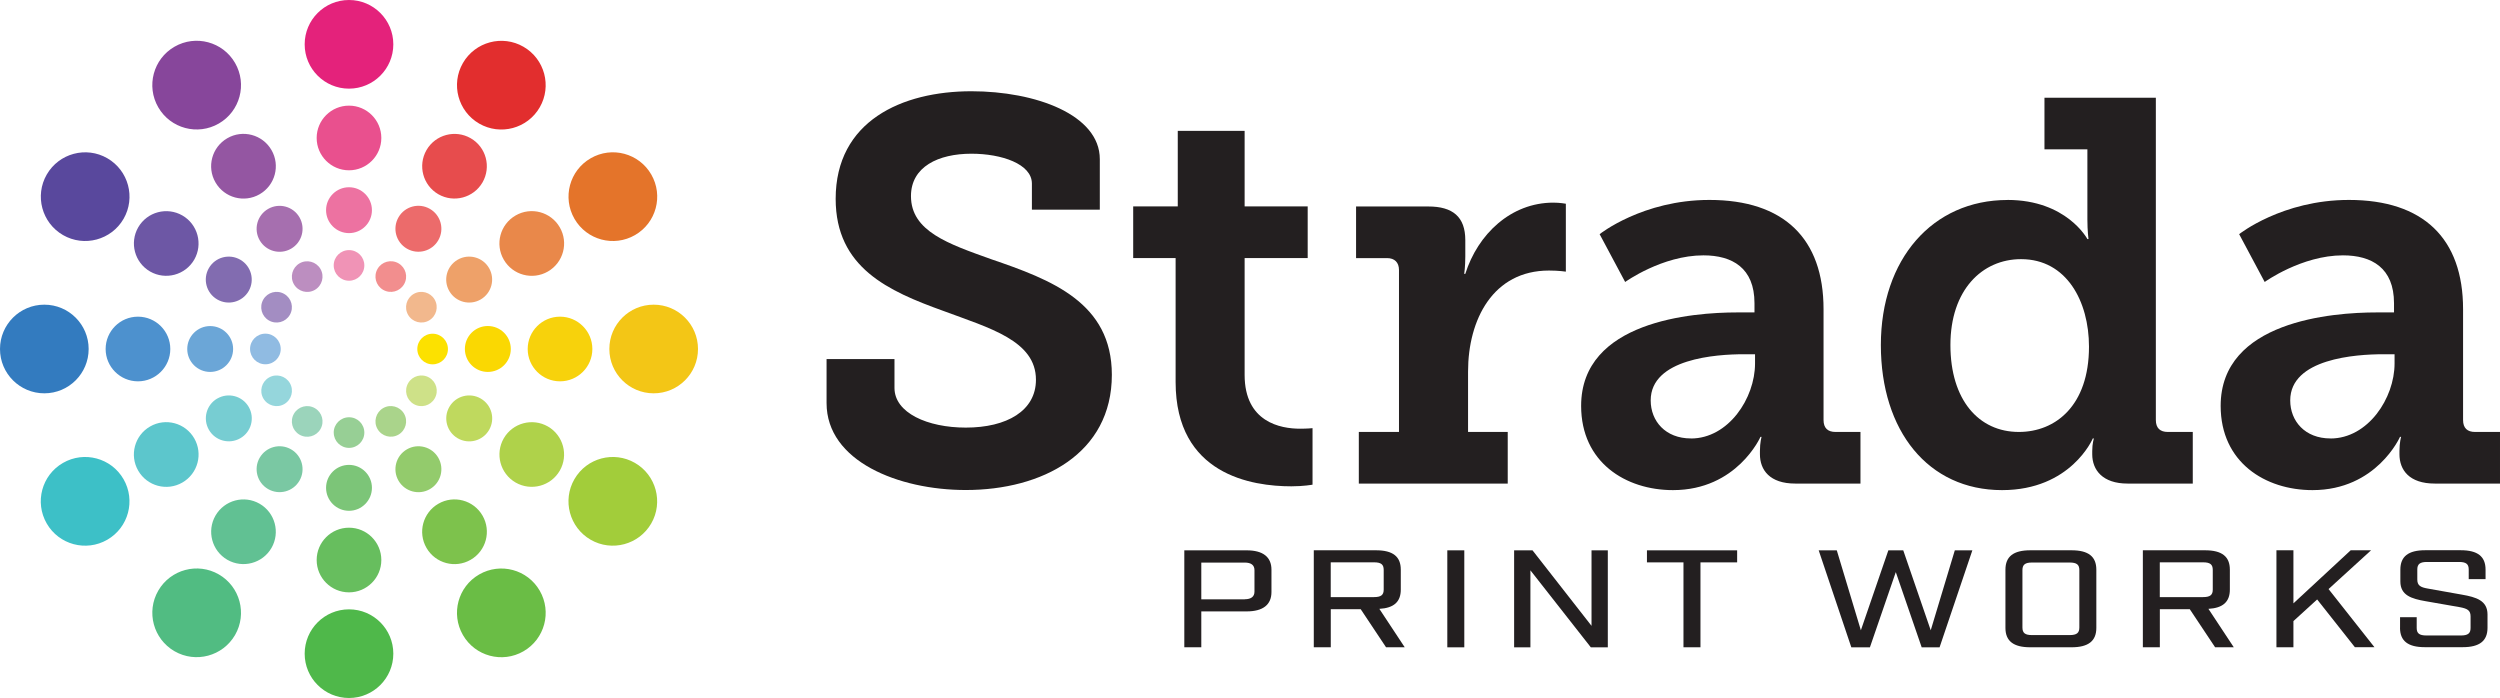 <?xml version="1.0" encoding="UTF-8"?><svg id="Layer_2" xmlns="http://www.w3.org/2000/svg" viewBox="0 0 500.29 139.68"><defs><style>.cls-1{fill:#fad802;}.cls-2{fill:#f7d20c;}.cls-3{fill:#f093b6;}.cls-4{fill:#ed72a1;}.cls-5{fill:#f28e8e;}.cls-6{fill:#ec6b6b;}.cls-7{fill:#e9508e;}.cls-8{fill:#e9884a;}.cls-9{fill:#eea169;}.cls-10{fill:#f3c616;}.cls-11{fill:#f2b88d;}.cls-12{fill:#e4742a;}.cls-13{fill:#e74c4d;}.cls-14{fill:#fce100;}.cls-15{fill:#6abd45;}.cls-16{fill:#7dc24c;}.cls-17{fill:#7cc578;}.cls-18{fill:#67be5e;}.cls-19{fill:#95d6dc;}.cls-20{fill:#97cf95;}.cls-21{fill:#6ba6d7;}.cls-22{fill:#9bd4bb;}.cls-23{fill:#87469b;}.cls-24{fill:#9456a2;}.cls-25{fill:#90bbe2;}.cls-26{fill:#cee188;}.cls-27{fill:#aad48b;}.cls-28{fill:#afd24a;}.cls-29{fill:#a66faf;}.cls-30{fill:#bc8ec0;}.cls-31{fill:#bfd95e;}.cls-32{fill:#e22e2e;}.cls-33{fill:#e4227b;}.cls-34{fill:#231f20;}.cls-35{fill:#3dc0c7;}.cls-36{fill:#a38dc2;}.cls-37{fill:#93cb6c;}.cls-38{fill:#a2cd3a;}.cls-39{fill:#6d57a5;}.cls-40{fill:#51bc82;}.cls-41{fill:#826cb0;}.cls-42{fill:#61c193;}.cls-43{fill:#59489d;}.cls-44{fill:#77cdd2;}.cls-45{fill:#5cc6cc;}.cls-46{fill:#337bbf;}.cls-47{fill:#4d91ce;}.cls-48{fill:#7ac8a3;}.cls-49{fill:#4fb84a;}</style></defs><g id="Layer_3"><g><g><path class="cls-34" d="M179,71.87v5.76c0,5,6.62,7.94,14.27,7.94,8.22,0,14.04-3.37,14.04-9.57,0-7.83-9.25-10.33-18.61-13.81-10.85-3.92-21.47-8.59-21.47-22.4,0-15.55,13.24-21.53,27.17-21.53,12.79,0,25.69,4.68,25.69,13.59v10.11h-13.59v-5.22c0-3.92-6.05-5.98-12.1-5.98-6.62,0-12.1,2.61-12.1,8.48,0,7.07,7.54,9.57,15.99,12.61,12.1,4.13,24.21,8.7,24.21,23.16,0,15.77-13.93,23.05-29.23,23.05-13.47,0-27.86-5.76-27.86-17.4v-8.81h13.59Z"/><path class="cls-34" d="M235.25,51.64h-8.48v-10.33h8.92v-15.12h13.38v15.12h12.62v10.33h-12.62v23.38c0,9.46,7.18,10.77,11.09,10.77,1.52,0,2.5-.11,2.5-.11v11.31s-1.74,.33-4.24,.33c-7.83,0-23.16-2.28-23.16-20.88v-24.79Z"/><path class="cls-34" d="M271.91,86.44h8.05V54.04c0-1.52-.87-2.39-2.39-2.39h-6.2v-10.33h14.46c4.89,0,7.4,2.07,7.4,6.74v3.26c0,2.07-.22,3.48-.22,3.48h.22c2.5-7.94,9.13-14.25,17.62-14.25,1.31,0,2.5,.22,2.5,.22v13.59s-1.41-.22-3.37-.22c-11.2,0-16.2,9.79-16.2,20.23v12.07h7.94v10.33h-29.8v-10.33Z"/><path class="cls-34" d="M347.62,62.52h3.48v-1.85c0-7.07-4.46-9.57-10.22-9.57-8.26,0-15.66,5.33-15.66,5.33l-5.11-9.57s8.59-6.85,21.97-6.85c14.9,0,22.84,7.72,22.84,21.86v22.18c0,1.63,.87,2.39,2.39,2.39h5v10.33h-13.05c-5.11,0-7.07-2.72-7.07-5.87v-.65c0-1.74,.33-2.83,.33-2.83h-.22s-4.68,10.66-17.51,10.66c-9.46,0-18.38-5.55-18.38-16.86,0-16.96,22.29-18.7,31.21-18.7Zm-9.24,25.23c7.5,0,12.83-8.05,12.83-15.01v-1.85h-2.28c-5.44,0-18.6,.87-18.6,9.24,0,4.13,2.94,7.61,8.05,7.61Z"/><path class="cls-34" d="M401.73,40.01c11.85,0,15.99,7.83,15.99,7.83h.22s-.22-1.63-.22-3.92v-14.03h-8.59v-10.33h22.29V84.05c0,1.63,.87,2.39,2.39,2.39h5v10.33h-13.05c-5,0-7.07-2.72-7.07-5.87v-.65c0-1.52,.33-2.5,.33-2.5h-.22s-4.35,10.33-18.16,10.33c-14.79,0-24.25-11.85-24.25-29.03s10.33-29.03,25.34-29.03Zm2.28,46.43c7.29,0,14.03-5.22,14.03-17.07,0-9.03-4.46-17.51-13.59-17.51-7.83,0-14.14,6.2-14.14,17.18s5.65,17.4,13.7,17.4Z"/><path class="cls-34" d="M475.6,62.52h3.48v-1.85c0-7.07-4.46-9.57-10.22-9.57-8.26,0-15.66,5.33-15.66,5.33l-5.11-9.57s8.59-6.85,21.97-6.85c14.9,0,22.84,7.72,22.84,21.86v22.18c0,1.63,.87,2.39,2.39,2.39h5v10.33h-13.05c-5.11,0-7.07-2.72-7.07-5.87v-.65c0-1.74,.33-2.83,.33-2.83h-.22s-4.68,10.66-17.51,10.66c-9.46,0-18.38-5.55-18.38-16.86,0-16.96,22.29-18.7,31.21-18.7Zm-9.24,25.23c7.5,0,12.83-8.05,12.83-15.01v-1.85h-2.28c-5.44,0-18.6,.87-18.6,9.24,0,4.13,2.94,7.61,8.05,7.61Z"/></g><g><path class="cls-34" d="M237,110.13h12.48c3.26,0,4.96,1.33,4.96,3.88v4.46c0,2.55-1.7,3.88-4.96,3.88h-9.08v7.18h-3.4v-19.41Zm12.09,9.79c1.28,0,1.95-.53,1.95-1.52v-4.3c0-1.02-.67-1.52-1.95-1.52h-8.69v7.35h8.69Z"/><path class="cls-34" d="M281.09,129.53h-3.72l-5.07-7.62h-5.99v7.62h-3.4v-19.41h12.45c3.37,0,4.96,1.25,4.96,3.88v3.99c0,2.44-1.38,3.69-4.29,3.85l5.07,7.68Zm-6.14-10.04c1.42,0,1.95-.42,1.95-1.5v-3.94c0-1.11-.53-1.52-1.95-1.52h-8.65v6.96h8.65Z"/><path class="cls-34" d="M289.63,110.13h3.4v19.41h-3.4v-19.41Z"/><path class="cls-34" d="M302.99,110.13h3.69l11.81,15.11v-15.11h3.26v19.41h-3.4l-12.09-15.41v15.41h-3.26v-19.41Z"/><path class="cls-34" d="M336.89,112.54h-7.31v-2.41h18.05v2.41h-7.34v16.99h-3.4v-16.99Z"/><path class="cls-34" d="M363.95,110.13h3.62l4.82,16,5.5-16h2.98l5.5,16,4.82-16h3.51l-6.56,19.41h-3.58l-5.18-15.05-5.18,15.05h-3.72l-6.53-19.41Z"/><path class="cls-34" d="M401.32,125.65v-11.65c0-2.63,1.6-3.88,4.97-3.88h8.26c3.37,0,4.96,1.25,4.96,3.88v11.65c0,2.63-1.6,3.88-4.96,3.88h-8.26c-3.37,0-4.97-1.25-4.97-3.88Zm12.84,1.44c1.42,0,1.95-.42,1.95-1.52v-11.48c0-1.11-.53-1.52-1.95-1.52h-7.52c-1.38,0-1.92,.42-1.92,1.52v11.48c0,1.11,.53,1.52,1.92,1.52h7.52Z"/><path class="cls-34" d="M447,129.53h-3.72l-5.07-7.62h-5.99v7.62h-3.4v-19.41h12.45c3.37,0,4.96,1.25,4.96,3.88v3.99c0,2.44-1.38,3.69-4.29,3.85l5.07,7.68Zm-6.14-10.04c1.42,0,1.95-.42,1.95-1.5v-3.94c0-1.11-.53-1.52-1.95-1.52h-8.65v6.96h8.65Z"/><path class="cls-34" d="M471.26,129.53l-7.56-9.57-4.75,4.33v5.24h-3.4v-19.41h3.4v10.62l11.46-10.62h4.08l-8.51,7.76,9.19,11.64h-3.9Z"/><path class="cls-34" d="M480.29,125.65v-2.14h3.33v2.16c0,1.08,.53,1.5,1.95,1.5h6.88c1.42,0,1.95-.42,1.95-1.5v-2.33c0-1.19-.64-1.55-2.13-1.83l-6.81-1.19c-2.91-.5-5.11-1.19-5.11-3.97v-2.36c0-2.63,1.6-3.88,4.96-3.88h7.13c3.37,0,4.96,1.25,4.96,3.88v1.91h-3.37v-1.94c0-1.08-.53-1.5-1.92-1.5h-6.45c-1.38,0-1.92,.42-1.92,1.5v2.02c0,1.19,.64,1.55,2.09,1.8l6.85,1.22c2.87,.5,5.11,1.19,5.11,3.97v2.66c0,2.63-1.6,3.88-4.96,3.88h-7.59c-3.37,0-4.96-1.25-4.96-3.88Z"/></g><g><path class="cls-3" d="M72.91,53.11c0,1.69-1.37,3.07-3.06,3.07s-3.07-1.37-3.07-3.07,1.37-3.06,3.07-3.06,3.06,1.37,3.06,3.06Z"/><path class="cls-4" d="M74.43,42.06c0,2.54-2.06,4.59-4.59,4.59s-4.59-2.06-4.59-4.59,2.06-4.59,4.59-4.59,4.59,2.06,4.59,4.59Z"/><path class="cls-7" d="M76.31,27.61c0,3.57-2.9,6.47-6.47,6.47s-6.47-2.9-6.47-6.47,2.9-6.47,6.47-6.47,6.47,2.9,6.47,6.47Z"/><path class="cls-33" d="M78.71,8.87c0,4.9-3.97,8.87-8.87,8.87s-8.87-3.97-8.87-8.87S64.94,0,69.84,0s8.87,3.97,8.87,8.87Z"/><path class="cls-30" d="M64.13,53.82c.85,1.47,.34,3.34-1.12,4.19-1.47,.85-3.34,.34-4.19-1.12-.85-1.47-.34-3.34,1.12-4.19,1.47-.85,3.34-.34,4.19,1.12Z"/><path class="cls-29" d="M59.93,43.49c1.27,2.2,.52,5.01-1.68,6.28-2.2,1.27-5.01,.52-6.28-1.68-1.27-2.2-.52-5.01,1.68-6.28,2.2-1.27,5.01-.52,6.28,1.68Z"/><path class="cls-24" d="M54.33,30.03c1.79,3.09,.73,7.05-2.37,8.84-3.09,1.79-7.05,.73-8.84-2.37-1.79-3.09-.73-7.05,2.37-8.84,3.09-1.79,7.05-.73,8.84,2.37Z"/><path class="cls-23" d="M47.04,12.6c2.45,4.24,1,9.67-3.25,12.12-4.24,2.45-9.67,1-12.12-3.25-2.45-4.24-1-9.67,3.25-12.12,4.24-2.45,9.67-1,12.12,3.25Z"/><path class="cls-36" d="M56.88,58.82c1.47,.85,1.97,2.72,1.12,4.19-.85,1.47-2.72,1.97-4.19,1.12-1.47-.85-1.97-2.72-1.12-4.19,.85-1.47,2.72-1.97,4.19-1.12Z"/><path class="cls-41" d="M48.08,51.97c2.2,1.27,2.95,4.08,1.68,6.28-1.27,2.2-4.08,2.95-6.28,1.68-2.2-1.27-2.95-4.08-1.68-6.28,1.27-2.2,4.08-2.95,6.28-1.68Z"/><path class="cls-39" d="M36.5,43.12c3.09,1.79,4.15,5.74,2.37,8.84-1.79,3.09-5.74,4.15-8.84,2.37-3.09-1.79-4.15-5.74-2.37-8.84,1.79-3.09,5.74-4.15,8.84-2.37Z"/><path class="cls-43" d="M21.48,31.67c4.24,2.45,5.7,7.88,3.25,12.12-2.45,4.24-7.88,5.7-12.12,3.25-4.24-2.45-5.7-7.88-3.25-12.12,2.45-4.24,7.88-5.7,12.12-3.25Z"/><path class="cls-25" d="M53.11,66.77c1.69,0,3.06,1.37,3.07,3.07,0,1.69-1.37,3.06-3.07,3.06s-3.06-1.37-3.07-3.07c0-1.69,1.37-3.06,3.07-3.06Z"/><path class="cls-21" d="M42.06,65.25c2.54,0,4.59,2.06,4.59,4.59s-2.06,4.59-4.59,4.59c-2.54,0-4.59-2.06-4.59-4.59s2.06-4.59,4.59-4.59Z"/><path class="cls-47" d="M27.61,63.37c3.57,0,6.47,2.9,6.47,6.47,0,3.57-2.9,6.47-6.47,6.47s-6.47-2.9-6.47-6.47,2.9-6.47,6.47-6.47Z"/><path class="cls-46" d="M8.87,60.97c4.9,0,8.87,3.97,8.87,8.87s-3.97,8.87-8.87,8.87S0,74.74,0,69.84c0-4.9,3.97-8.87,8.87-8.87Z"/><path class="cls-19" d="M53.82,75.55c1.47-.85,3.34-.34,4.19,1.12,.85,1.47,.34,3.34-1.12,4.19-1.47,.85-3.34,.34-4.19-1.12-.85-1.47-.34-3.34,1.12-4.19Z"/><path class="cls-44" d="M43.49,79.75c2.2-1.27,5.01-.52,6.28,1.68,1.27,2.2,.52,5.01-1.68,6.27-2.2,1.27-5.01,.52-6.28-1.68-1.27-2.2-.52-5.01,1.68-6.28Z"/><path class="cls-45" d="M30.03,85.35c3.09-1.79,7.05-.73,8.84,2.37,1.79,3.09,.73,7.05-2.37,8.84-3.09,1.79-7.05,.73-8.84-2.37-1.79-3.09-.73-7.05,2.37-8.84Z"/><path class="cls-35" d="M12.6,92.64c4.24-2.45,9.67-1,12.12,3.25,2.45,4.25,1,9.67-3.25,12.12-4.24,2.45-9.67,1-12.12-3.25-2.45-4.25-1-9.67,3.25-12.12Z"/><path class="cls-22" d="M58.82,82.8c.85-1.47,2.72-1.97,4.19-1.12,1.47,.85,1.97,2.72,1.12,4.19-.85,1.47-2.72,1.97-4.19,1.12-1.47-.85-1.97-2.72-1.12-4.19Z"/><path class="cls-48" d="M51.97,91.6c1.27-2.2,4.08-2.95,6.28-1.68,2.2,1.27,2.95,4.08,1.68,6.27-1.27,2.2-4.08,2.95-6.28,1.68-2.2-1.27-2.95-4.08-1.68-6.28Z"/><path class="cls-42" d="M43.12,103.18c1.79-3.09,5.74-4.16,8.84-2.37,3.09,1.79,4.15,5.74,2.37,8.84-1.79,3.09-5.74,4.15-8.84,2.37-3.09-1.79-4.15-5.74-2.37-8.84Z"/><path class="cls-40" d="M31.67,118.2c2.45-4.24,7.88-5.7,12.12-3.25,4.24,2.45,5.7,7.88,3.25,12.12-2.45,4.24-7.88,5.7-12.12,3.25-4.24-2.45-5.7-7.88-3.25-12.12Z"/><path class="cls-20" d="M66.78,86.57c0-1.69,1.37-3.07,3.07-3.07s3.06,1.37,3.06,3.07c0,1.69-1.37,3.06-3.06,3.06s-3.07-1.37-3.06-3.06Z"/><path class="cls-17" d="M65.25,97.62c0-2.54,2.06-4.59,4.59-4.59s4.59,2.06,4.59,4.59-2.06,4.6-4.59,4.6-4.59-2.06-4.59-4.6Z"/><path class="cls-18" d="M63.37,112.07c0-3.57,2.9-6.47,6.47-6.47s6.47,2.9,6.47,6.47-2.9,6.47-6.47,6.47c-3.57,0-6.47-2.9-6.47-6.47Z"/><path class="cls-49" d="M60.97,130.81c0-4.9,3.97-8.87,8.87-8.87s8.87,3.97,8.87,8.87c0,4.9-3.97,8.87-8.87,8.87s-8.87-3.97-8.87-8.87Z"/><path class="cls-27" d="M75.55,85.86c-.85-1.46-.34-3.34,1.12-4.19,1.47-.85,3.34-.34,4.19,1.12,.85,1.47,.34,3.34-1.12,4.19-1.47,.85-3.34,.34-4.19-1.12Z"/><path class="cls-37" d="M79.75,96.2c-1.27-2.2-.52-5.01,1.68-6.28,2.2-1.27,5.01-.52,6.28,1.68,1.27,2.2,.52,5.01-1.68,6.28-2.2,1.27-5.01,.51-6.28-1.68Z"/><path class="cls-16" d="M85.35,109.65c-1.79-3.09-.73-7.05,2.37-8.84,3.09-1.79,7.05-.73,8.84,2.37,1.79,3.09,.73,7.05-2.37,8.84-3.09,1.79-7.05,.73-8.84-2.37Z"/><path class="cls-15" d="M92.64,127.08c-2.45-4.25-1-9.67,3.25-12.12,4.25-2.45,9.67-1,12.12,3.25,2.45,4.24,1,9.67-3.25,12.12-4.24,2.45-9.67,1-12.12-3.25Z"/><path class="cls-26" d="M82.8,80.86c-1.47-.85-1.97-2.72-1.12-4.19,.85-1.47,2.72-1.97,4.19-1.12,1.47,.85,1.97,2.72,1.12,4.19-.85,1.47-2.72,1.97-4.19,1.12Z"/><path class="cls-31" d="M91.6,87.71c-2.2-1.27-2.95-4.08-1.68-6.28,1.27-2.2,4.08-2.95,6.28-1.68,2.2,1.27,2.95,4.08,1.68,6.28-1.27,2.2-4.08,2.95-6.28,1.68Z"/><path class="cls-28" d="M103.18,96.56c-3.09-1.79-4.15-5.74-2.37-8.84,1.79-3.09,5.74-4.15,8.84-2.37,3.09,1.79,4.15,5.74,2.37,8.84-1.79,3.09-5.74,4.15-8.84,2.37Z"/><path class="cls-38" d="M118.2,108.01c-4.24-2.45-5.7-7.88-3.25-12.12,2.45-4.25,7.88-5.7,12.12-3.25,4.24,2.45,5.7,7.88,3.25,12.12-2.45,4.24-7.88,5.7-12.12,3.25Z"/><path class="cls-14" d="M86.57,72.91c-1.69,0-3.06-1.37-3.06-3.07,0-1.69,1.37-3.06,3.06-3.06s3.07,1.37,3.07,3.07-1.37,3.06-3.07,3.06Z"/><path class="cls-1" d="M97.62,74.43c-2.54,0-4.59-2.06-4.59-4.6s2.06-4.59,4.59-4.59c2.54,0,4.6,2.06,4.6,4.6s-2.06,4.59-4.6,4.59Z"/><path class="cls-2" d="M112.07,76.31c-3.57,0-6.47-2.9-6.47-6.47s2.9-6.47,6.47-6.47c3.57,0,6.47,2.9,6.47,6.47,0,3.57-2.9,6.47-6.47,6.47Z"/><path class="cls-10" d="M130.81,78.71c-4.9,0-8.87-3.97-8.87-8.87s3.97-8.87,8.87-8.87c4.9,0,8.87,3.97,8.87,8.87s-3.97,8.87-8.87,8.87Z"/><path class="cls-11" d="M85.86,64.13c-1.47,.85-3.34,.34-4.19-1.12-.85-1.47-.34-3.34,1.12-4.19,1.47-.85,3.34-.34,4.19,1.12,.85,1.47,.34,3.34-1.12,4.19Z"/><path class="cls-9" d="M96.19,59.93c-2.2,1.27-5.01,.52-6.28-1.68-1.27-2.2-.52-5.01,1.68-6.28,2.2-1.27,5.01-.52,6.28,1.68,1.27,2.2,.51,5.01-1.68,6.28Z"/><path class="cls-8" d="M109.65,54.33c-3.09,1.79-7.05,.73-8.84-2.37-1.79-3.09-.73-7.05,2.37-8.84,3.09-1.79,7.05-.73,8.84,2.37,1.79,3.09,.73,7.05-2.37,8.84Z"/><path class="cls-12" d="M127.08,47.04c-4.24,2.45-9.67,1-12.12-3.25-2.45-4.25-1-9.67,3.25-12.12,4.24-2.45,9.67-1,12.12,3.25,2.45,4.24,1,9.67-3.25,12.12Z"/><path class="cls-5" d="M80.86,56.88c-.85,1.47-2.72,1.97-4.19,1.12-1.47-.85-1.97-2.72-1.12-4.19,.85-1.47,2.72-1.97,4.19-1.12,1.47,.85,1.97,2.72,1.12,4.19Z"/><path class="cls-6" d="M87.71,48.08c-1.27,2.2-4.08,2.95-6.28,1.68-2.2-1.27-2.95-4.08-1.68-6.28,1.27-2.2,4.08-2.95,6.28-1.68,2.2,1.27,2.95,4.08,1.68,6.28Z"/><path class="cls-13" d="M96.56,36.5c-1.79,3.09-5.74,4.15-8.84,2.37-3.09-1.79-4.15-5.74-2.37-8.84,1.79-3.09,5.74-4.15,8.84-2.37,3.1,1.79,4.15,5.74,2.37,8.84Z"/><path class="cls-32" d="M108.01,21.48c-2.45,4.25-7.88,5.7-12.12,3.25-4.24-2.45-5.7-7.88-3.25-12.12,2.45-4.24,7.88-5.7,12.12-3.25s5.7,7.88,3.25,12.12Z"/></g></g></g></svg>